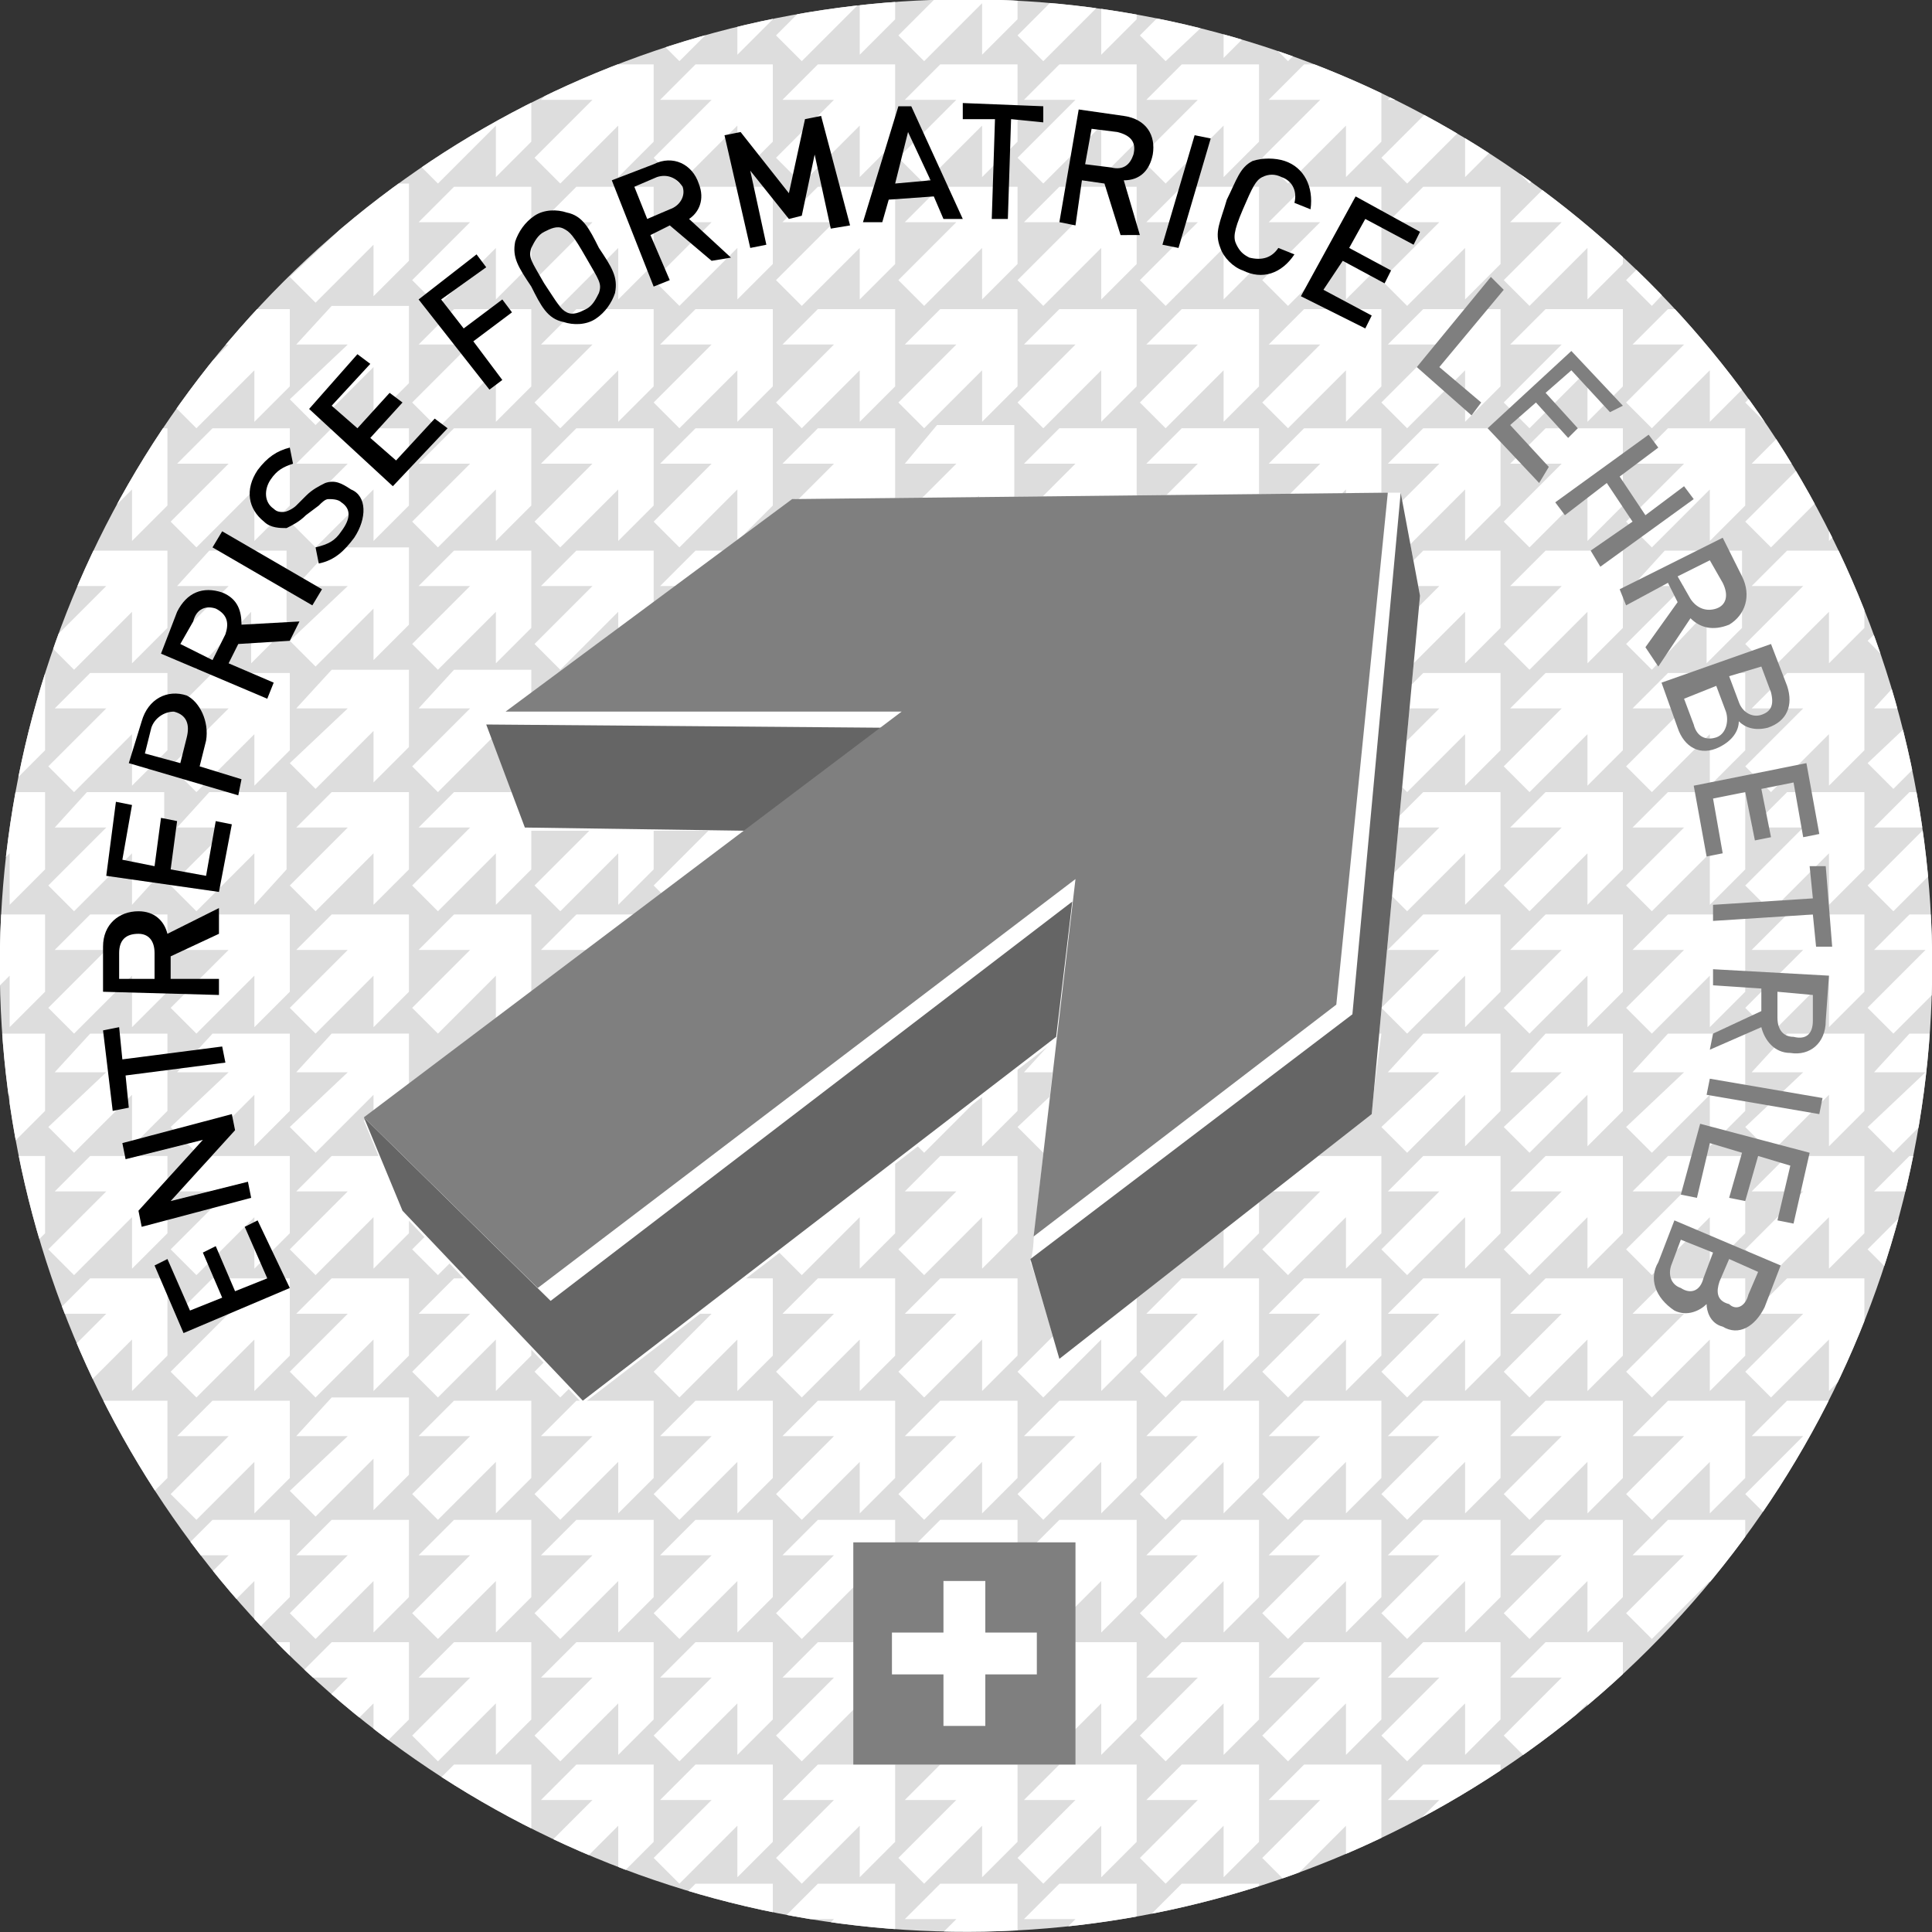 <?xml version="1.0" encoding="utf-8"?>
<!-- Generator: Adobe Illustrator 28.0.0, SVG Export Plug-In . SVG Version: 6.00 Build 0)  -->
<svg version="1.1" id="Layer_1" xmlns="http://www.w3.org/2000/svg" xmlns:xlink="http://www.w3.org/1999/xlink" x="0px" y="0px"
	 width="60px" height="60px" viewBox="0 0 60 60" style="enable-background:new 0 0 60 60;" xml:space="preserve">
<rect x="0" y="0" width="60" height="60" fill="#333333" stroke="none"/>
<style type="text/css">
	.st0{clip-path:url(#SVGID_00000011007514007304370300000014283452703127179199_);}
	.st1{clip-path:url(#SVGID_00000072261519816906834820000007157487330467462822_);}
	.st2{fill:#FFFFFF;}
	.st3{fill:#7F7F7F;}
	.st4{clip-path:url(#SVGID_00000011007514007304370300000014283452703127179199_);fill:#656565;}
	.st5{clip-path:url(#SVGID_00000011007514007304370300000014283452703127179199_);fill:#7F7F7F;}
</style>
<g>
	<defs>
		<ellipse id="SVGID_1_" transform="matrix(0.195 -0.981 0.981 0.195 -5.28 53.566)" cx="30" cy="30" rx="30" ry="30"/>
	</defs>
	<clipPath id="SVGID_00000079481021780663732400000006111456475878892441_">
		<use xlink:href="#SVGID_1_"  style="overflow:visible;"/>
	</clipPath>
	<g style="clip-path:url(#SVGID_00000079481021780663732400000006111456475878892441_);">
		<defs>
			
				<ellipse id="SVGID_00000034087461517334214710000016037548621231333249_" transform="matrix(7.969830e-02 -0.997 0.997 7.969830e-02 -2.299 57.51)" cx="30" cy="30" rx="32.3" ry="32.3"/>
		</defs>
		<use xlink:href="#SVGID_00000034087461517334214710000016037548621231333249_"  style="overflow:visible;fill:#DDDDDD;"/>
		<clipPath id="SVGID_00000090278250756534250160000004733985081728157096_">
			<use xlink:href="#SVGID_00000034087461517334214710000016037548621231333249_"  style="overflow:visible;"/>
		</clipPath>
		<g style="clip-path:url(#SVGID_00000090278250756534250160000004733985081728157096_);">
			<path class="st2" d="M58.8,1.9l1.8-1.8c0,0.5,0,1.2,0,1.6l1.1-1.1l0-2.4l-2.4,0l-1.1,1.1c0.4,0,1,0,1.6,0L58,1.1L58.8,1.9z
				 M54.4-0.7c0.4,0,1,0,1.6,0l-1.8,1.8l0.8,0.8l1.8-1.8c0,0.5,0,1.2,0,1.6l1.1-1.1l0-2.4l-2.4,0L54.4-0.7z M50.7-0.7
				c0.4,0,1,0,1.6,0l-1.8,1.8l0.8,0.8L53,0.2c0,0.5,0,1.2,0,1.6l1.1-1.1l0-2.4l-2.4,0L50.7-0.7z M46.9-0.7c0.4,0,1,0,1.6,0l-1.8,1.8
				l0.8,0.8l1.8-1.8c0,0.5,0,1.2,0,1.6l1.1-1.1l0-2.4l-2.4,0L46.9-0.7z M43.1-0.7c0.4,0,1,0,1.6,0l-1.8,1.8l0.8,0.8l1.8-1.8
				c0,0.5,0,1.2,0,1.6l1.1-1.1l0-2.4l-2.4,0L43.1-0.7z M39.4-0.7c0.4,0,1,0,1.6,0l-1.8,1.8L40,1.9l1.8-1.8c0,0.5,0,1.2,0,1.6
				l1.1-1.1l0-2.4l-2.4,0L39.4-0.7z M35.6-0.7c0.4,0,1,0,1.6,0l-1.8,1.8l0.8,0.8L38,0.2c0,0.5,0,1.2,0,1.6l1.1-1.1l0-2.4l-2.4,0
				L35.6-0.7z M31.8-0.7c0.4,0,1,0,1.6,0l-1.8,1.8l0.8,0.8l1.8-1.8c0,0.5,0,1.2,0,1.6l1.1-1.1l0-2.4l-2.4,0L31.8-0.7z M28.1-0.7
				c0.4,0,1,0,1.6,0l-1.8,1.8l0.8,0.8l1.8-1.8c0,0.5,0,1.2,0,1.6l1.1-1.1l0-2.4l-2.4,0L28.1-0.7z M24.3-0.7c0.4,0,1,0,1.6,0
				l-1.8,1.8l0.8,0.8l1.8-1.8c0,0.5,0,1.2,0,1.6l1.1-1.1l0-2.4l-2.4,0L24.3-0.7z M20.5-0.7c0.4,0,1,0,1.6,0l-1.8,1.8l0.8,0.8
				l1.8-1.8c0,0.5,0,1.2,0,1.6L24,0.6l0-2.4l-2.4,0L20.5-0.7z M16.8-0.7c0.4,0,1,0,1.6,0l-1.8,1.8l0.8,0.8l1.8-1.8
				c0,0.5,0,1.2,0,1.6l1.1-1.1l0-2.4l-2.4,0L16.8-0.7z M13-0.7c0.4,0,1,0,1.6,0l-1.8,1.8l0.8,0.8l1.8-1.8c0,0.5,0,1.2,0,1.6l1.1-1.1
				l0-2.4l-2.4,0L13-0.7z M9.2-0.7c0.4,0,1,0,1.6,0L9,1.1l0.8,0.8l1.8-1.8c0,0.5,0,1.2,0,1.6l1.1-1.1l0-2.4l-2.4,0L9.2-0.7z
				 M5.5-0.7c0.4,0,1,0,1.6,0L5.3,1.1l0.8,0.8l1.8-1.8c0,0.5,0,1.2,0,1.6l1.1-1.1l0-2.4l-2.4,0L5.5-0.7z M1.7-0.7c0.4,0,1,0,1.6,0
				L1.5,1.1l0.8,0.8l1.8-1.8c0,0.5,0,1.2,0,1.6l1.1-1.1l0-2.4l-2.4,0L1.7-0.7z M-2.1-0.7c0.4,0,1,0,1.6,0l-1.8,1.8l0.8,0.8l1.8-1.8
				c0,0.5,0,1.2,0,1.6l1.1-1.1l0-2.4l-2.4,0L-2.1-0.7z M58.2,3.1c0.4,0,1,0,1.6,0L58,4.9l0.8,0.8l1.8-1.8c0,0.5,0,1.2,0,1.6l1.1-1.1
				l0-2.4l-2.4,0L58.2,3.1z M54.4,3.1c0.4,0,1,0,1.6,0l-1.8,1.8l0.8,0.8l1.8-1.8c0,0.5,0,1.2,0,1.6l1.1-1.1l0-2.4l-2.4,0L54.4,3.1z
				 M50.7,3.1c0.4,0,1,0,1.6,0l-1.8,1.8l0.8,0.8L53,3.9c0,0.5,0,1.2,0,1.6l1.1-1.1l0-2.4l-2.4,0L50.7,3.1z M46.9,3.1
				c0.4,0,1,0,1.6,0l-1.8,1.8l0.8,0.8l1.8-1.8c0,0.5,0,1.2,0,1.6l1.1-1.1l0-2.4L48,2L46.9,3.1z M43.1,3.1c0.4,0,1,0,1.6,0l-1.8,1.8
				l0.8,0.8l1.8-1.8c0,0.5,0,1.2,0,1.6l1.1-1.1l0-2.4l-2.4,0L43.1,3.1z M39.4,3.1c0.4,0,1,0,1.6,0l-1.8,1.8L40,5.7l1.8-1.8
				c0,0.5,0,1.2,0,1.6l1.1-1.1l0-2.4l-2.4,0L39.4,3.1z M35.6,3.1c0.4,0,1,0,1.6,0l-1.8,1.8l0.8,0.8L38,3.9c0,0.5,0,1.2,0,1.6
				l1.1-1.1l0-2.4l-2.4,0L35.6,3.1z M31.8,3.1c0.4,0,1,0,1.6,0l-1.8,1.8l0.8,0.8l1.8-1.8c0,0.5,0,1.2,0,1.6l1.1-1.1l0-2.4l-2.4,0
				L31.8,3.1z M28.1,3.1c0.4,0,1,0,1.6,0l-1.8,1.8l0.8,0.8l1.8-1.8c0,0.5,0,1.2,0,1.6l1.1-1.1l0-2.4l-2.4,0L28.1,3.1z M24.3,3.1
				c0.4,0,1,0,1.6,0l-1.8,1.8l0.8,0.8l1.8-1.8c0,0.5,0,1.2,0,1.6l1.1-1.1l0-2.4l-2.4,0L24.3,3.1z M20.5,3.1c0.4,0,1,0,1.6,0
				l-1.8,1.8l0.8,0.8l1.8-1.8c0,0.5,0,1.2,0,1.6L24,4.4L24,2l-2.4,0L20.5,3.1z M16.8,3.1c0.4,0,1,0,1.6,0l-1.8,1.8l0.8,0.8l1.8-1.8
				c0,0.5,0,1.2,0,1.6l1.1-1.1l0-2.4l-2.4,0L16.8,3.1z M13,3.1c0.4,0,1,0,1.6,0l-1.8,1.8l0.8,0.8l1.8-1.8c0,0.5,0,1.2,0,1.6l1.1-1.1
				l0-2.4l-2.4,0L13,3.1z M9.2,3.1c0.4,0,1,0,1.6,0L9,4.9l0.8,0.8l1.8-1.8c0,0.5,0,1.2,0,1.6l1.1-1.1l0-2.4l-2.4,0L9.2,3.1z
				 M5.5,3.1c0.4,0,1,0,1.6,0L5.3,4.9l0.8,0.8l1.8-1.8c0,0.5,0,1.2,0,1.6l1.1-1.1l0-2.4L6.5,2L5.5,3.1z M1.7,3.1c0.4,0,1,0,1.6,0
				L1.5,4.9l0.8,0.8l1.8-1.8c0,0.5,0,1.2,0,1.6l1.1-1.1l0-2.4L2.8,2L1.7,3.1z M-2.1,3.1c0.4,0,1,0,1.6,0l-1.8,1.8l0.8,0.8l1.8-1.8
				c0,0.5,0,1.2,0,1.6l1.1-1.1l0-2.4L-1,2L-2.1,3.1z M58.2,6.9c0.4,0,1,0,1.6,0L58,8.6l0.8,0.8l1.8-1.8c0,0.5,0,1.2,0,1.6l1.1-1.1
				l0-2.4l-2.4,0L58.2,6.9z M54.4,6.9c0.4,0,1,0,1.6,0l-1.8,1.8l0.8,0.8l1.8-1.8c0,0.5,0,1.2,0,1.6l1.1-1.1l0-2.4l-2.4,0L54.4,6.9z
				 M50.7,6.9c0.4,0,1,0,1.6,0l-1.8,1.8l0.8,0.8L53,7.7c0,0.5,0,1.2,0,1.6l1.1-1.1l0-2.4l-2.4,0L50.7,6.9z M46.9,6.9
				c0.4,0,1,0,1.6,0l-1.8,1.8l0.8,0.8l1.8-1.8c0,0.5,0,1.2,0,1.6l1.1-1.1l0-2.4l-2.4,0L46.9,6.9z M43.1,6.9c0.4,0,1,0,1.6,0
				l-1.8,1.8l0.8,0.8l1.8-1.8c0,0.5,0,1.2,0,1.6l1.1-1.1l0-2.4l-2.4,0L43.1,6.9z M39.4,6.9c0.4,0,1,0,1.6,0l-1.8,1.8L40,9.5l1.8-1.8
				c0,0.5,0,1.2,0,1.6l1.1-1.1l0-2.4l-2.4,0L39.4,6.9z M35.6,6.9c0.4,0,1,0,1.6,0l-1.8,1.8l0.8,0.8L38,7.7c0,0.5,0,1.2,0,1.6
				l1.1-1.1l0-2.4l-2.4,0L35.6,6.9z M31.8,6.9c0.4,0,1,0,1.6,0l-1.8,1.8l0.8,0.8l1.8-1.8c0,0.5,0,1.2,0,1.6l1.1-1.1l0-2.4l-2.4,0
				L31.8,6.9z M28.1,6.9c0.4,0,1,0,1.6,0l-1.8,1.8l0.8,0.8l1.8-1.8c0,0.5,0,1.2,0,1.6l1.1-1.1l0-2.4l-2.4,0L28.1,6.9z M24.3,6.9
				c0.4,0,1,0,1.6,0l-1.8,1.8l0.8,0.8l1.8-1.8c0,0.5,0,1.2,0,1.6l1.1-1.1l0-2.4l-2.4,0L24.3,6.9z M20.5,6.9c0.4,0,1,0,1.6,0
				l-1.8,1.8l0.8,0.8l1.8-1.8c0,0.5,0,1.2,0,1.6L24,8.2l0-2.4l-2.4,0L20.5,6.9z M16.8,6.9c0.4,0,1,0,1.6,0l-1.8,1.8l0.8,0.8l1.8-1.8
				c0,0.5,0,1.2,0,1.6l1.1-1.1l0-2.4l-2.4,0L16.8,6.9z M13,6.9c0.4,0,1,0,1.6,0l-1.8,1.8l0.8,0.8l1.8-1.8c0,0.5,0,1.2,0,1.6l1.1-1.1
				l0-2.4l-2.4,0L13,6.9z M9.2,6.9c0.4,0,1,0,1.6,0L9,8.6l0.8,0.8l1.8-1.8c0,0.5,0,1.2,0,1.6l1.1-1.1l0-2.4l-2.4,0L9.2,6.9z
				 M5.5,6.9c0.4,0,1,0,1.6,0L5.3,8.6l0.8,0.8l1.8-1.8c0,0.5,0,1.2,0,1.6l1.1-1.1l0-2.4l-2.4,0L5.5,6.9z M1.7,6.9c0.4,0,1,0,1.6,0
				L1.5,8.6l0.8,0.8l1.8-1.8c0,0.5,0,1.2,0,1.6l1.1-1.1l0-2.4l-2.4,0L1.7,6.9z M-2.1,6.9c0.4,0,1,0,1.6,0l-1.8,1.8l0.8,0.8l1.8-1.8
				c0,0.5,0,1.2,0,1.6l1.1-1.1l0-2.4l-2.4,0L-2.1,6.9z M58.2,10.7c0.4,0,1,0,1.6,0L58,12.4l0.8,0.8l1.8-1.8c0,0.5,0,1.2,0,1.6
				l1.1-1.1l0-2.4l-2.4,0L58.2,10.7z M54.4,10.7c0.4,0,1,0,1.6,0l-1.8,1.8l0.8,0.8l1.8-1.8c0,0.5,0,1.2,0,1.6l1.1-1.1l0-2.4l-2.4,0
				L54.4,10.7z M50.7,10.7c0.4,0,1,0,1.6,0l-1.8,1.8l0.8,0.8l1.8-1.8c0,0.5,0,1.2,0,1.6l1.1-1.1l0-2.4l-2.4,0L50.7,10.7z M46.9,10.7
				c0.4,0,1,0,1.6,0l-1.8,1.8l0.8,0.8l1.8-1.8c0,0.5,0,1.2,0,1.6l1.1-1.1l0-2.4l-2.4,0L46.9,10.7z M43.1,10.7c0.4,0,1,0,1.6,0
				l-1.8,1.8l0.8,0.8l1.8-1.8c0,0.5,0,1.2,0,1.6l1.1-1.1l0-2.4l-2.4,0L43.1,10.7z M39.4,10.7c0.4,0,1,0,1.6,0l-1.8,1.8l0.8,0.8
				l1.8-1.8c0,0.5,0,1.2,0,1.6l1.1-1.1l0-2.4l-2.4,0L39.4,10.7z M35.6,10.7c0.4,0,1,0,1.6,0l-1.8,1.8l0.8,0.8l1.8-1.8
				c0,0.5,0,1.2,0,1.6l1.1-1.1l0-2.4l-2.4,0L35.6,10.7z M31.8,10.7c0.4,0,1,0,1.6,0l-1.8,1.8l0.8,0.8l1.8-1.8c0,0.5,0,1.2,0,1.6
				l1.1-1.1l0-2.4l-2.4,0L31.8,10.7z M28.1,10.7c0.4,0,1,0,1.6,0l-1.8,1.8l0.8,0.8l1.8-1.8c0,0.5,0,1.2,0,1.6l1.1-1.1l0-2.4l-2.4,0
				L28.1,10.7z M24.3,10.7c0.4,0,1,0,1.6,0l-1.8,1.8l0.8,0.8l1.8-1.8c0,0.5,0,1.2,0,1.6l1.1-1.1l0-2.4l-2.4,0L24.3,10.7z M20.5,10.7
				c0.4,0,1,0,1.6,0l-1.8,1.8l0.8,0.8l1.8-1.8c0,0.5,0,1.2,0,1.6l1.1-1.1l0-2.4l-2.4,0L20.5,10.7z M16.8,10.7c0.4,0,1,0,1.6,0
				l-1.8,1.8l0.8,0.8l1.8-1.8c0,0.5,0,1.2,0,1.6l1.1-1.1l0-2.4l-2.4,0L16.8,10.7z M13,10.7c0.4,0,1,0,1.6,0l-1.8,1.8l0.8,0.8
				l1.8-1.8c0,0.5,0,1.2,0,1.6l1.1-1.1l0-2.4l-2.4,0L13,10.7z M9.2,10.7c0.4,0,1,0,1.6,0L9,12.4l0.8,0.8l1.8-1.8c0,0.5,0,1.2,0,1.6
				l1.1-1.1l0-2.4l-2.4,0L9.2,10.7z M5.5,10.7c0.4,0,1,0,1.6,0l-1.8,1.8l0.8,0.8l1.8-1.8c0,0.5,0,1.2,0,1.6l1.1-1.1l0-2.4l-2.4,0
				L5.5,10.7z M1.7,10.7c0.4,0,1,0,1.6,0l-1.8,1.8l0.8,0.8l1.8-1.8c0,0.5,0,1.2,0,1.6l1.1-1.1l0-2.4l-2.4,0L1.7,10.7z M-2.1,10.7
				c0.4,0,1,0,1.6,0l-1.8,1.8l0.8,0.8l1.8-1.8c0,0.5,0,1.2,0,1.6l1.1-1.1l0-2.4l-2.4,0L-2.1,10.7z M58.2,14.4c0.4,0,1,0,1.6,0
				L58,16.2l0.8,0.8l1.8-1.8c0,0.5,0,1.2,0,1.6l1.1-1.1l0-2.4l-2.4,0L58.2,14.4z M54.4,14.4c0.4,0,1,0,1.6,0l-1.8,1.8l0.8,0.8
				l1.8-1.8c0,0.5,0,1.2,0,1.6l1.1-1.1l0-2.4l-2.4,0L54.4,14.4z M50.7,14.4c0.4,0,1,0,1.6,0l-1.8,1.8l0.8,0.8l1.8-1.8
				c0,0.5,0,1.2,0,1.6l1.1-1.1l0-2.4l-2.4,0L50.7,14.4z M46.9,14.4c0.4,0,1,0,1.6,0l-1.8,1.8l0.8,0.8l1.8-1.8c0,0.5,0,1.2,0,1.6
				l1.1-1.1l0-2.4l-2.4,0L46.9,14.4z M43.1,14.4c0.4,0,1,0,1.6,0l-1.8,1.8l0.8,0.8l1.8-1.8c0,0.5,0,1.2,0,1.6l1.1-1.1l0-2.4l-2.4,0
				L43.1,14.4z M39.4,14.4c0.4,0,1,0,1.6,0l-1.8,1.8L40,17l1.8-1.8c0,0.5,0,1.2,0,1.6l1.1-1.1l0-2.4l-2.4,0L39.4,14.4z M35.6,14.4
				c0.4,0,1,0,1.6,0l-1.8,1.8l0.8,0.8l1.8-1.6c0,0.5,0,1.1,0,1.4l1.1-1.1l0-2.4l-2.4,0L35.6,14.4z M31.8,14.4c0.4,0,1,0,1.6,0
				l-1.8,1.8l0.8,0.8l1.8-1.6c0,0.5,0,1,0,1.4l1.1-1.1l0-2.4l-2.4,0L31.8,14.4z M28.1,14.4c0.4,0,1,0,1.6,0l-1.8,1.8l0.8,0.8
				l1.7-1.6c0,0.5,0,1,0,1.3l1.1-1.1l0-2.4l-2.4,0L28.1,14.4z M24.3,14.4c0.4,0,1,0,1.6,0l-1.8,1.8l0.8,0.8l1.7-1.5
				c0,0.5,0.1,0.9,0.1,1.3l1.1-1.1l0-2.4l-2.4,0L24.3,14.4z M20.5,14.4c0.4,0,1,0,1.6,0l-1.8,1.8l0.8,0.8l1.8-1.8c0,0.5,0,1.2,0,1.6
				l1.1-1.1l0-2.4l-2.4,0L20.5,14.4z M16.8,14.4c0.4,0,1,0,1.6,0l-1.8,1.8l0.8,0.8l1.8-1.8c0,0.5,0,1.2,0,1.6l1.1-1.1l0-2.4l-2.4,0
				L16.8,14.4z M13,14.4c0.4,0,1,0,1.6,0l-1.8,1.8l0.8,0.8l1.8-1.8c0,0.5,0,1.2,0,1.6l1.1-1.1l0-2.4l-2.4,0L13,14.4z M9.2,14.4
				c0.4,0,1,0,1.6,0L9,16.2L9.8,17l1.8-1.8c0,0.5,0,1.2,0,1.6l1.1-1.1l0-2.4l-2.4,0L9.2,14.4z M5.5,14.4c0.4,0,1,0,1.6,0l-1.8,1.8
				L6.1,17l1.8-1.8c0,0.5,0,1.2,0,1.6l1.1-1.1l0-2.4l-2.4,0L5.5,14.4z M1.7,14.4c0.4,0,1,0,1.6,0l-1.8,1.8L2.3,17l1.8-1.8
				c0,0.5,0,1.2,0,1.6l1.1-1.1l0-2.4l-2.4,0L1.7,14.4z M-2.1,14.4c0.4,0,1,0,1.6,0l-1.8,1.8l0.8,0.8l1.8-1.8c0,0.5,0,1.2,0,1.6
				l1.1-1.1l0-2.4l-2.4,0L-2.1,14.4z M58.2,18.2c0.4,0,1,0,1.6,0L58,19.9l0.8,0.8l1.8-1.8c0,0.5,0,1.2,0,1.6l1.1-1.1l0-2.4l-2.4,0
				L58.2,18.2z M54.4,18.2c0.4,0,1,0,1.6,0l-1.8,1.8l0.8,0.8l1.8-1.8c0,0.5,0,1.2,0,1.6l1.1-1.1l0-2.4l-2.4,0L54.4,18.2z M50.7,18.2
				c0.4,0,1,0,1.6,0l-1.8,1.8l0.8,0.8L53,19c0,0.5,0,1.2,0,1.6l1.1-1.1l0-2.4l-2.4,0L50.7,18.2z M46.9,18.2c0.4,0,1,0,1.6,0
				l-1.8,1.8l0.8,0.8l1.8-1.8c0,0.5,0,1.2,0,1.6l1.1-1.1l0-2.4l-2.4,0L46.9,18.2z M43.1,18.2c0.4,0,1,0,1.6,0l-1.8,1.8l0.8,0.8
				l1.8-1.8c0,0.5,0,1.2,0,1.6l1.1-1.1l0-2.4l-2.4,0L43.1,18.2z M39.4,18.2c0.4,0,1,0,1.6,0l-1.8,1.8l0.8,0.8l1.8-1.8
				c0,0.5,0,1.2,0,1.6l1.1-1.1l0-2.4l-2.4,0L39.4,18.2z M35.6,18.2c0.4,0,1,0,1.6,0l-1.8,1.8l0.8,0.8L38,19c0,0.5,0,1.2,0,1.6
				l1.1-1.1l0-2.4l-2.4,0L35.6,18.2z M31.8,18.2c0.4,0,1,0,1.6,0l-1.8,1.8l0.8,0.8l1.8-1.8c0,0.5,0,1.2,0,1.6l1.1-1.1l0-2.4l-2.4,0
				L31.8,18.2z M28.1,18.2c0.4,0,1,0,1.6,0l-1.8,1.8l0.8,0.8l1.8-1.8c0,0.5,0,1.2,0,1.6l1.1-1.1l0-2.4l-2.4,0L28.1,18.2z M24.3,18.2
				c0.4,0,1,0,1.6,0l-1.8,1.8l0.8,0.8l1.8-1.8c0,0.5,0,1.2,0,1.6l1.1-1.1l0-2.4l-2.4,0L24.3,18.2z M20.5,18.2c0.4,0,1,0,1.6,0
				l-1.8,1.8l0.8,0.8l1.8-1.8c0,0.5,0,1.2,0,1.6l1.1-1.1l0-2.4l-2.4,0L20.5,18.2z M16.8,18.2c0.4,0,1,0,1.6,0l-1.8,1.8l0.8,0.8
				l1.8-1.8c0,0.5,0,1.2,0,1.6l1.1-1.1l0-2.4l-2.4,0L16.8,18.2z M13,18.2c0.4,0,1,0,1.6,0l-1.8,1.8l0.8,0.8l1.8-1.8
				c0,0.5,0,1.2,0,1.6l1.1-1.1l0-2.4l-2.4,0L13,18.2z M9.2,18.2c0.4,0,1,0,1.6,0L9,19.9l0.8,0.8l1.8-1.8c0,0.5,0,1.2,0,1.6l1.1-1.1
				l0-2.4l-2.4,0L9.2,18.2z M5.5,18.2c0.4,0,1,0,1.6,0l-1.8,1.8l0.8,0.8L7.8,19c0,0.5,0,1.2,0,1.6l1.1-1.1l0-2.4l-2.4,0L5.5,18.2z
				 M1.7,18.2c0.4,0,1,0,1.6,0l-1.8,1.8l0.8,0.8L4.1,19c0,0.5,0,1.2,0,1.6l1.1-1.1l0-2.4l-2.4,0L1.7,18.2z M-2.1,18.2
				c0.4,0,1,0,1.6,0l-1.8,1.8l0.8,0.8L0.3,19c0,0.5,0,1.2,0,1.6l1.1-1.1l0-2.4l-2.4,0L-2.1,18.2z M58.2,22c0.4,0,1,0,1.6,0L58,23.7
				l0.8,0.8l1.8-1.8c0,0.5,0,1.2,0,1.6l1.1-1.1l0-2.4l-2.4,0L58.2,22z M54.4,22c0.4,0,1,0,1.6,0l-1.8,1.8l0.8,0.8l1.8-1.8
				c0,0.5,0,1.2,0,1.6l1.1-1.1l0-2.4l-2.4,0L54.4,22z M50.7,22c0.4,0,1,0,1.6,0l-1.8,1.8l0.8,0.8l1.8-1.8c0,0.5,0,1.2,0,1.6l1.1-1.1
				l0-2.4l-2.4,0L50.7,22z M46.9,22c0.4,0,1,0,1.6,0l-1.8,1.8l0.8,0.8l1.8-1.8c0,0.5,0,1.2,0,1.6l1.1-1.1l0-2.4l-2.4,0L46.9,22z
				 M43.1,22c0.4,0,1,0,1.6,0l-1.8,1.8l0.8,0.8l1.8-1.8c0,0.5,0,1.2,0,1.6l1.1-1.1l0-2.4l-2.4,0L43.1,22z M39.4,22c0.4,0,1,0,1.6,0
				l-1.8,1.8l0.8,0.8l1.8-1.8c0,0.5,0,1.2,0,1.6l1.1-1.1l0-2.4l-2.4,0L39.4,22z M35.6,22c0.4,0,1,0,1.6,0l-1.8,1.8l0.8,0.8l1.8-1.8
				c0,0.5,0,1.2,0,1.6l1.1-1.1l0-2.4l-2.4,0L35.6,22z M31.8,22c0.4,0,1,0,1.6,0l-1.8,1.8l0.8,0.8l1.8-1.8c0,0.5,0,1.2,0,1.6l1.1-1.1
				l0-2.4l-2.4,0L31.8,22z M28.1,22c0.4,0,1,0,1.6,0l-1.8,1.8l0.8,0.8l1.8-1.8c0,0.5,0,1.2,0,1.6l1.1-1.1l0-2.4l-2.4,0L28.1,22z
				 M24.3,22c0.4,0,1,0,1.6,0l-1.8,1.8l0.8,0.8l1.8-1.8c0,0.5,0,1.2,0,1.6l1.1-1.1l0-2.4l-2.4,0L24.3,22z M20.5,22c0.4,0,1,0,1.6,0
				l-1.8,1.8l0.8,0.8l1.8-1.8c0,0.5,0,1.2,0,1.6l1.1-1.1l0-2.4l-2.4,0L20.5,22z M16.8,22c0.4,0,1,0,1.6,0l-1.8,1.8l0.8,0.8l1.8-1.8
				c0,0.5,0,1.2,0,1.6l1.1-1.1l0-2.4l-2.4,0L16.8,22z M13,22c0.4,0,1,0,1.6,0l-1.8,1.8l0.8,0.8l1.8-1.8c0,0.5,0.3,0.8,0.3,1.1
				l0.8-0.7l0-2.4l-2.4,0L13,22z M9.2,22c0.4,0,1,0,1.6,0L9,23.7l0.8,0.8l1.8-1.8c0,0.5,0,1.2,0,1.6l1.1-1.1l0-2.4l-2.4,0L9.2,22z
				 M5.5,22c0.4,0,1,0,1.6,0l-1.8,1.8l0.8,0.8l1.8-1.8c0,0.5,0,1.2,0,1.6l1.1-1.1l0-2.4l-2.4,0L5.5,22z M1.7,22c0.4,0,1,0,1.6,0
				l-1.8,1.8l0.8,0.8l1.8-1.8c0,0.5,0,1.2,0,1.6l1.1-1.1l0-2.4l-2.4,0L1.7,22z M-2.1,22c0.4,0,1,0,1.6,0l-1.8,1.8l0.8,0.8l1.8-1.8
				c0,0.5,0,1.2,0,1.6l1.1-1.1l0-2.4l-2.4,0L-2.1,22z M58.2,25.7c0.4,0,1,0,1.6,0L58,27.5l0.8,0.8l1.8-1.8c0,0.5,0,1.2,0,1.6
				l1.1-1.1l0-2.4l-2.4,0L58.2,25.7z M54.4,25.7c0.4,0,1,0,1.6,0l-1.8,1.8l0.8,0.8l1.8-1.8c0,0.5,0,1.2,0,1.6l1.1-1.1l0-2.4l-2.4,0
				L54.4,25.7z M50.7,25.7c0.4,0,1,0,1.6,0l-1.8,1.8l0.8,0.8l1.8-1.8c0,0.5,0,1.2,0,1.6l1.1-1.1l0-2.4l-2.4,0L50.7,25.7z M46.9,25.7
				c0.4,0,1,0,1.6,0l-1.8,1.8l0.8,0.8l1.8-1.8c0,0.5,0,1.2,0,1.6l1.1-1.1l0-2.4l-2.4,0L46.9,25.7z M43.1,25.7c0.4,0,1,0,1.6,0
				l-1.8,1.8l0.8,0.8l1.8-1.8c0,0.5,0,1.2,0,1.6l1.1-1.1l0-2.4l-2.4,0L43.1,25.7z M39.4,25.7c0.4,0,1,0,1.6,0l-1.8,1.8l0.8,0.8
				l1.8-1.8c0,0.5,0,1.2,0,1.6l1.1-1.1l0-2.4l-2.4,0L39.4,25.7z M35.6,25.7c0.4,0,1,0,1.6,0l-1.8,1.8l0.8,0.8l1.8-1.8
				c0,0.5,0,1.2,0,1.6l1.1-1.1l0-2.4l-2.4,0L35.6,25.7z M31.8,25.7c0.4,0,1,0,1.6,0l-1.8,1.8l0.8,0.8l1.8-1.8c0,0.5,0,1.2,0,1.6
				l1.1-1.1l0-2.4l-2.4,0L31.8,25.7z M28.1,25.7c0.4,0,1,0,1.6,0l-1.8,1.8l0.8,0.8l1.8-1.8c0,0.5,0,1.2,0,1.6l1.1-1.1l0-2.4l-2.4,0
				L28.1,25.7z M24.3,25.7c0.4,0,1,0,1.6,0l-1.8,1.8l0.8,0.8l1.8-1.8c0,0.5,0,1.2,0,1.6l1.1-1.1l0-2.4l-2.4,0L24.3,25.7z M20.5,25.7
				c0.4,0,1,0,1.6,0l-1.8,1.8l0.8,0.8l1.8-1.8c0,0.5,0,1.2,0,1.6L24,27l0-2.4l-2.4,0L20.5,25.7z M16.8,25.7c0.4,0,1,0,1.6,0
				l-1.8,1.8l0.8,0.8l1.8-1.8c0,0.5,0,1.2,0,1.6l1.1-1.1l0-2.4l-2.4,0L16.8,25.7z M13,25.7c0.4,0,1,0,1.6,0l-1.8,1.8l0.8,0.8
				l1.8-1.8c0,0.5,0,1.2,0,1.6l1.1-1.1l0-2.4l-2.4,0L13,25.7z M9.2,25.7c0.4,0,1,0,1.6,0L9,27.5l0.8,0.8l1.8-1.8c0,0.5,0,1.2,0,1.6
				l1.1-1.1l0-2.4l-2.4,0L9.2,25.7z M5.5,25.7c0.4,0,1,0,1.6,0l-1.8,1.8l0.8,0.8l1.8-1.8c0,0.5,0,1.2,0,1.6L8.9,27l0-2.4l-2.4,0
				L5.5,25.7z M1.7,25.7c0.4,0,1,0,1.6,0l-1.8,1.8l0.8,0.8l1.8-1.8c0,0.5,0,1.2,0,1.6L5.1,27l0-2.4l-2.4,0L1.7,25.7z M-2.1,25.7
				c0.4,0,1,0,1.6,0l-1.8,1.8l0.8,0.8l1.8-1.8c0,0.5,0,1.2,0,1.6L1.4,27l0-2.4l-2.4,0L-2.1,25.7z M58.2,29.5c0.4,0,1,0,1.6,0
				L58,31.3l0.8,0.8l1.8-1.8c0,0.5,0,1.2,0,1.6l1.1-1.1l0-2.4l-2.4,0L58.2,29.5z M54.4,29.5c0.4,0,1,0,1.6,0l-1.8,1.8l0.8,0.8
				l1.8-1.8c0,0.5,0,1.2,0,1.6l1.1-1.1l0-2.4l-2.4,0L54.4,29.5z M50.7,29.5c0.4,0,1,0,1.6,0l-1.8,1.8l0.8,0.8l1.8-1.8
				c0,0.5,0,1.2,0,1.6l1.1-1.1l0-2.4l-2.4,0L50.7,29.5z M46.9,29.5c0.4,0,1,0,1.6,0l-1.8,1.8l0.8,0.8l1.8-1.8c0,0.5,0,1.2,0,1.6
				l1.1-1.1l0-2.4l-2.4,0L46.9,29.5z M43.1,29.5c0.4,0,1,0,1.6,0l-1.8,1.8l0.8,0.8l1.8-1.8c0,0.5,0,1.2,0,1.6l1.1-1.1l0-2.4l-2.4,0
				L43.1,29.5z M39.4,29.5c0.4,0,1,0,1.6,0l-1.8,1.8l0.8,0.8l1.8-1.8c0,0.5,0,1.2,0,1.6l1.1-1.1l0-2.4l-2.4,0L39.4,29.5z M35.6,29.5
				c0.4,0,1,0,1.6,0l-1.8,1.8l0.8,0.8l1.8-1.8c0,0.5,0,1.2,0,1.6l1.1-1.1l0-2.4l-2.4,0L35.6,29.5z M31.8,29.5c0.4,0,1,0,1.6,0
				l-1.8,1.8l0.8,0.8l1.8-1.8c0,0.5,0,1.2,0,1.6l1.1-1.1l0-2.4l-2.4,0L31.8,29.5z M28.1,29.5c0.4,0,1,0,1.6,0l-1.8,1.8l0.8,0.8
				l1.8-1.8c0,0.5,0,1.2,0,1.6l1.1-1.1l0-2.4l-2.4,0L28.1,29.5z M24.3,29.5c0.4,0,1,0,1.6,0l-1.8,1.8l0.8,0.8l1.8-1.8
				c0,0.5,0,1.2,0,1.6l1.1-1.1l0-2.4l-2.4,0L24.3,29.5z M20.5,29.5c0.4,0,1,0,1.6,0l-1.8,1.8l0.8,0.8l1.8-1.8c0,0.5,0,1.2,0,1.6
				l1.1-1.1l0-2.4l-2.4,0L20.5,29.5z M16.8,29.5c0.4,0,1,0,1.6,0l-1.8,1.8l0.8,0.8l1.8-1.8c0,0.5,0,1.2,0,1.6l1.1-1.1l0-2.4l-2.4,0
				L16.8,29.5z M13,29.5c0.4,0,1,0,1.6,0l-1.8,1.8l0.8,0.8l1.8-1.8c0,0.5,0,1.2,0,1.6l1.1-1.1l0-2.4l-2.4,0L13,29.5z M9.2,29.5
				c0.4,0,1,0,1.6,0L9,31.3l0.8,0.8l1.8-1.8c0,0.5,0,1.2,0,1.6l1.1-1.1l0-2.4l-2.4,0L9.2,29.5z M5.5,29.5c0.4,0,1,0,1.6,0l-1.8,1.8
				l0.8,0.8l1.8-1.8c0,0.5,0,1.2,0,1.6l1.1-1.1l0-2.4l-2.4,0L5.5,29.5z M1.7,29.5c0.4,0,1,0,1.6,0l-1.8,1.8l0.8,0.8l1.8-1.8
				c0,0.5,0,1.2,0,1.6l1.1-1.1l0-2.4l-2.4,0L1.7,29.5z M-2.1,29.5c0.4,0,1,0,1.6,0l-1.8,1.8l0.8,0.8l1.8-1.8c0,0.5,0,1.2,0,1.6
				l1.1-1.1l0-2.4l-2.4,0L-2.1,29.5z M58.2,33.3c0.4,0,1,0,1.6,0L58,35l0.8,0.8l1.8-1.8c0,0.5,0,1.2,0,1.6l1.1-1.1l0-2.4l-2.4,0
				L58.2,33.3z M54.4,33.3c0.4,0,1,0,1.6,0L54.2,35l0.8,0.8l1.8-1.8c0,0.5,0,1.2,0,1.6l1.1-1.1l0-2.4l-2.4,0L54.4,33.3z M50.7,33.3
				c0.4,0,1,0,1.6,0L50.5,35l0.8,0.8l1.8-1.8c0,0.5,0,1.2,0,1.6l1.1-1.1l0-2.4l-2.4,0L50.7,33.3z M46.9,33.3c0.4,0,1,0,1.6,0
				L46.7,35l0.8,0.8l1.8-1.8c0,0.5,0,1.2,0,1.6l1.1-1.1l0-2.4l-2.4,0L46.9,33.3z M43.1,33.3c0.4,0,1,0,1.6,0L42.9,35l0.8,0.8
				l1.8-1.8c0,0.5,0,1.2,0,1.6l1.1-1.1l0-2.4l-2.4,0L43.1,33.3z M39.4,33.3c0.4,0,1,0,1.6,0L39.2,35l0.8,0.8l1.8-1.8
				c0,0.5-0.2,0.8-0.2,1.2l1-0.8l0.3-2.3l-2.4,0L39.4,33.3z M35.6,33.3c0.4,0,1,0,1.6,0L35.4,35l0.8,0.8l1.8-1.8c0,0.5,0,1.2,0,1.6
				l1.1-1.1l0-2.4l-2.4,0L35.6,33.3z M31.8,33.3c0.4,0,1,0,1.6,0L31.6,35l0.8,0.8l1.8-1.8c0,0.5,0,1.2,0,1.6l1.1-1.1l0-2.4l-2.4,0
				L31.8,33.3z M28.1,33.3c0.4,0,1,0,1.6,0L27.9,35l0.8,0.8l1.8-1.8c0,0.5,0,1.2,0,1.6l1.1-1.1l0-2.4l-2.4,0L28.1,33.3z M24.3,33.3
				c0.4,0,1,0,1.6,0L24.1,35l0.8,0.8l1.8-1.8c0,0.5,0,1.2,0,1.6l1.1-1.1l0-2.4l-2.4,0L24.3,33.3z M20.5,33.3c0.4,0,1,0,1.6,0
				L20.3,35l0.8,0.8l1.8-1.8c0,0.5,0,1.2,0,1.6l1.1-1.1l0-2.4l-2.4,0L20.5,33.3z M16.8,33.3c0.4,0,1,0,1.6,0L16.6,35l0.8,0.8
				l1.8-1.8c0,0.5,0,1.2,0,1.6l1.1-1.1l0-2.4l-2.4,0L16.8,33.3z M13.5,33.4c0.4,0,0.5-0.2,1-0.2L12.8,35l0.8,0.8l1.8-1.8
				c0,0.5,0,1.2,0,1.6l1.1-1.1l0-2.4l-1.8,0.2L13.5,33.4z M9.2,33.3c0.4,0,1,0,1.6,0L9,35l0.8,0.8l1.8-1.8c0,0.5,0,0.8,0,1.2
				l1.1-0.7l0-2.4l-2.4,0L9.2,33.3z M5.5,33.3c0.4,0,1,0,1.6,0L5.3,35l0.8,0.8l1.8-1.8c0,0.5,0,1.2,0,1.6l1.1-1.1l0-2.4l-2.4,0
				L5.5,33.3z M1.7,33.3c0.4,0,1,0,1.6,0L1.5,35l0.8,0.8l1.8-1.8c0,0.5,0,1.2,0,1.6l1.1-1.1l0-2.4l-2.4,0L1.7,33.3z M-2.1,33.3
				c0.4,0,1,0,1.6,0L-2.3,35l0.8,0.8l1.8-1.8c0,0.5,0,1.2,0,1.6l1.1-1.1l0-2.4l-2.4,0L-2.1,33.3z M58.2,37c0.4,0,1,0,1.6,0L58,38.8
				l0.8,0.8l1.8-1.8c0,0.5,0,1.2,0,1.6l1.1-1.1l0-2.4l-2.4,0L58.2,37z M54.4,37c0.4,0,1,0,1.6,0l-1.8,1.8l0.8,0.8l1.8-1.8
				c0,0.5,0,1.2,0,1.6l1.1-1.1l0-2.4l-2.4,0L54.4,37z M50.7,37c0.4,0,1,0,1.6,0l-1.8,1.8l0.8,0.8l1.8-1.8c0,0.5,0,1.2,0,1.6l1.1-1.1
				l0-2.4l-2.4,0L50.7,37z M46.9,37c0.4,0,1,0,1.6,0l-1.8,1.8l0.8,0.8l1.8-1.8c0,0.5,0,1.2,0,1.6l1.1-1.1l0-2.4l-2.4,0L46.9,37z
				 M43.1,37c0.4,0,1,0,1.6,0l-1.8,1.8l0.8,0.8l1.8-1.8c0,0.5,0,1.2,0,1.6l1.1-1.1l0-2.4l-2.4,0L43.1,37z M39.4,37c0.4,0,1,0,1.6,0
				l-1.8,1.8l0.8,0.8l1.8-1.8c0,0.5,0,1.2,0,1.6l1.1-1.1l0-2.4l-2.4,0L39.4,37z M35.6,37c0.4,0,1,0,1.6,0l-1.8,1.8l0.8,0.8l1.8-1.8
				c0,0.5,0,1.2,0,1.6l1.1-1.1l0-2.4l-2.4,0L35.6,37z M32.3,37c0.4,0,0.5,0,1.1,0l-0.5,1.3l-0.5,1.3l1.8-1.8c0,0.5,0,1.2,0,1.6
				l1.1-1.1l0-2.4l-2.4,0L32.3,37z M28.1,37c0.4,0,1,0,1.6,0l-1.8,1.8l0.8,0.8l1.8-1.8c0,0.5,0,1.2,0,1.6l1.1-1.1l0-2.4l-2.4,0
				L28.1,37z M24.3,37c0.4,0,1,0,1.6,0l-1.8,1.8l0.8,0.8l1.8-1.8c0,0.5,0,1.2,0,1.6l1.1-1.1l0-2.4l-2.4,0L24.3,37z M20.5,37
				c0.4,0,1,0,1.6,0l-1.8,1.8l0.8,0.8l1.8-1.8c0,0.5,0,1.2,0,1.6l1.1-1.1l0-2.4l-2.4,0L20.5,37z M16.8,37c0.4,0,1,0,1.6,0l-1.8,1.8
				l0.8,0.8l1.8-1.8c0,0.5,0,1.2,0,1.6l1.1-1.1l0-2.4l-2.4,0L16.8,37z M13,37c0.4,0,1,0,1.6,0l-1.8,1.8l0.8,0.8l1.8-1.8
				c0,0.5,0,1.2,0,1.6l1.1-1.1l0-2.4l-2.4,0L13,37z M9.2,37c0.4,0,1,0,1.6,0L9,38.8l0.8,0.8l1.8-1.8c0,0.5,0,1.2,0,1.6l1.1-1.1
				l0-2.4l-2.4,0L9.2,37z M5.5,37c0.4,0,1,0,1.6,0l-1.8,1.8l0.8,0.8l1.8-1.8c0,0.5,0,1.2,0,1.6l1.1-1.1l0-2.4l-2.4,0L5.5,37z
				 M1.7,37c0.4,0,1,0,1.6,0l-1.8,1.8l0.8,0.8l1.8-1.8c0,0.5,0,1.2,0,1.6l1.1-1.1l0-2.4l-2.4,0L1.7,37z M-2.1,37c0.4,0,1,0,1.6,0
				l-1.8,1.8l0.8,0.8l1.8-1.8c0,0.5,0,1.2,0,1.6l1.1-1.1l0-2.4l-2.4,0L-2.1,37z M58.2,40.8c0.4,0,1,0,1.6,0L58,42.6l0.8,0.8l1.8-1.8
				c0,0.5,0,1.2,0,1.6l1.1-1.1l0-2.4l-2.4,0L58.2,40.8z M54.4,40.8c0.4,0,1,0,1.6,0l-1.8,1.8l0.8,0.8l1.8-1.8c0,0.5,0,1.2,0,1.6
				l1.1-1.1l0-2.4l-2.4,0L54.4,40.8z M50.7,40.8c0.4,0,1,0,1.6,0l-1.8,1.8l0.8,0.8l1.8-1.8c0,0.5,0,1.2,0,1.6l1.1-1.1l0-2.4l-2.4,0
				L50.7,40.8z M46.9,40.8c0.4,0,1,0,1.6,0l-1.8,1.8l0.8,0.8l1.8-1.8c0,0.5,0,1.2,0,1.6l1.1-1.1l0-2.4l-2.4,0L46.9,40.8z M43.1,40.8
				c0.4,0,1,0,1.6,0l-1.8,1.8l0.8,0.8l1.8-1.8c0,0.5,0,1.2,0,1.6l1.1-1.1l0-2.4l-2.4,0L43.1,40.8z M39.4,40.8c0.4,0,1,0,1.6,0
				l-1.8,1.8l0.8,0.8l1.8-1.8c0,0.5,0,1.2,0,1.6l1.1-1.1l0-2.4l-2.4,0L39.4,40.8z M35.6,40.8c0.4,0,1,0,1.6,0l-1.8,1.8l0.8,0.8
				l1.8-1.8c0,0.5,0,1.2,0,1.6l1.1-1.1l0-2.4l-2.4,0L35.6,40.8z M32.6,40.4c0.4,0,0.3,0.4,0.8,0.4l-1.8,1.8l0.8,0.8l1.8-1.8
				c0,0.5,0,1.2,0,1.6l1.1-1.1l0-2.4l-2.4,0L32.6,40.4z M28.1,40.8c0.4,0,1,0,1.6,0l-1.8,1.8l0.8,0.8l1.8-1.8c0,0.5,0,1.2,0,1.6
				l1.1-1.1l0-2.4l-2.4,0L28.1,40.8z M24.3,40.8c0.4,0,1,0,1.6,0l-1.8,1.8l0.8,0.8l1.8-1.8c0,0.5,0,1.2,0,1.6l1.1-1.1l0-2.4l-2.4,0
				L24.3,40.8z M20.5,40.8c0.4,0,1,0,1.6,0l-1.8,1.8l0.8,0.8l1.8-1.8c0,0.5,0,1.2,0,1.6l1.1-1.1l0-2.4l-2.4,0L20.5,40.8z M17.4,43.4
				l1.8-1.8c0,0.5,0,0.7,0,1l1.1-0.9l0-2l-2.4,0l-1.1,1.1c0.4,0,1,0,1.6,0l-1.8,1.8 M13,40.8c0.4,0,1,0,1.6,0l-1.8,1.8l0.8,0.8
				l1.8-1.8c0,0.5,0,1.2,0,1.6l1.1-1.1l0-2.4l-2.4,0L13,40.8z M9.2,40.8c0.4,0,1,0,1.6,0L9,42.6l0.8,0.8l1.8-1.8c0,0.5,0,1.2,0,1.6
				l1.1-1.1l0-2.4l-2.4,0L9.2,40.8z M5.5,40.8c0.4,0,1,0,1.6,0l-1.8,1.8l0.8,0.8l1.8-1.8c0,0.5,0,1.2,0,1.6l1.1-1.1l0-2.4l-2.4,0
				L5.5,40.8z M1.7,40.8c0.4,0,1,0,1.6,0l-1.8,1.8l0.8,0.8l1.8-1.8c0,0.5,0,1.2,0,1.6l1.1-1.1l0-2.4l-2.4,0L1.7,40.8z M-2.1,40.8
				c0.4,0,1,0,1.6,0l-1.8,1.8l0.8,0.8l1.8-1.8c0,0.5,0,1.2,0,1.6l1.1-1.1l0-2.4l-2.4,0L-2.1,40.8z M58.2,44.6c0.4,0,1,0,1.6,0
				L58,46.3l0.8,0.8l1.8-1.8c0,0.5,0,1.2,0,1.6l1.1-1.1l0-2.4l-2.4,0L58.2,44.6z M54.4,44.6c0.4,0,1,0,1.6,0l-1.8,1.8l0.8,0.8
				l1.8-1.8c0,0.5,0,1.2,0,1.6l1.1-1.1l0-2.4l-2.4,0L54.4,44.6z M50.7,44.6c0.4,0,1,0,1.6,0l-1.8,1.8l0.8,0.8l1.8-1.8
				c0,0.5,0,1.2,0,1.6l1.1-1.1l0-2.4l-2.4,0L50.7,44.6z M46.9,44.6c0.4,0,1,0,1.6,0l-1.8,1.8l0.8,0.8l1.8-1.8c0,0.5,0,1.2,0,1.6
				l1.1-1.1l0-2.4l-2.4,0L46.9,44.6z M43.1,44.6c0.4,0,1,0,1.6,0l-1.8,1.8l0.8,0.8l1.8-1.8c0,0.5,0,1.2,0,1.6l1.1-1.1l0-2.4l-2.4,0
				L43.1,44.6z M39.4,44.6c0.4,0,1,0,1.6,0l-1.8,1.8l0.8,0.8l1.8-1.8c0,0.5,0,1.2,0,1.6l1.1-1.1l0-2.4l-2.4,0L39.4,44.6z M35.6,44.6
				c0.4,0,1,0,1.6,0l-1.8,1.8l0.8,0.8l1.8-1.8c0,0.5,0,1.2,0,1.6l1.1-1.1l0-2.4l-2.4,0L35.6,44.6z M31.8,44.6c0.4,0,1,0,1.6,0
				l-1.8,1.8l0.8,0.8l1.8-1.8c0,0.5,0,1.2,0,1.6l1.1-1.1l0-2.4l-2.4,0L31.8,44.6z M28.1,44.6c0.4,0,1,0,1.6,0l-1.8,1.8l0.8,0.8
				l1.8-1.8c0,0.5,0,1.2,0,1.6l1.1-1.1l0-2.4l-2.4,0L28.1,44.6z M24.3,44.6c0.4,0,1,0,1.6,0l-1.8,1.8l0.8,0.8l1.8-1.8
				c0,0.5,0,1.2,0,1.6l1.1-1.1l0-2.4l-2.4,0L24.3,44.6z M20.5,44.6c0.4,0,1,0,1.6,0l-1.8,1.8l0.8,0.8l1.8-1.8c0,0.5,0,1.2,0,1.6
				l1.1-1.1l0-2.4l-2.4,0L20.5,44.6z M16.8,44.6c0.4,0,1,0,1.6,0l-1.8,1.8l0.8,0.8l1.8-1.8c0,0.5,0,1.2,0,1.6l1.1-1.1l0-2.4l-2.4,0
				L16.8,44.6z M13,44.6c0.4,0,1,0,1.6,0l-1.8,1.8l0.8,0.8l1.8-1.8c0,0.5,0,1.2,0,1.6l1.1-1.1l0-2.4l-2.4,0L13,44.6z M9.2,44.6
				c0.4,0,1,0,1.6,0L9,46.3l0.8,0.8l1.8-1.8c0,0.5,0,1.2,0,1.6l1.1-1.1l0-2.4l-2.4,0L9.2,44.6z M5.5,44.6c0.4,0,1,0,1.6,0l-1.8,1.8
				l0.8,0.8l1.8-1.8c0,0.5,0,1.2,0,1.6l1.1-1.1l0-2.4l-2.4,0L5.5,44.6z M1.7,44.6c0.4,0,1,0,1.6,0l-1.8,1.8l0.8,0.8l1.8-1.8
				c0,0.5,0,1.2,0,1.6l1.1-1.1l0-2.4l-2.4,0L1.7,44.6z M-2.1,44.6c0.4,0,1,0,1.6,0l-1.8,1.8l0.8,0.8l1.8-1.8c0,0.5,0,1.2,0,1.6
				l1.1-1.1l0-2.4l-2.4,0L-2.1,44.6z M58.2,48.3c0.4,0,1,0,1.6,0L58,50.1l0.8,0.8l1.8-1.8c0,0.5,0,1.2,0,1.6l1.1-1.1l0-2.4l-2.4,0
				L58.2,48.3z M54.4,48.3c0.4,0,1,0,1.6,0l-1.8,1.8l0.8,0.8l1.8-1.8c0,0.5,0,1.2,0,1.6l1.1-1.1l0-2.4l-2.4,0L54.4,48.3z M50.7,48.3
				c0.4,0,1,0,1.6,0l-1.8,1.8l0.8,0.8l1.8-1.8c0,0.5,0,1.2,0,1.6l1.1-1.1l0-2.4l-2.4,0L50.7,48.3z M46.9,48.3c0.4,0,1,0,1.6,0
				l-1.8,1.8l0.8,0.8l1.8-1.8c0,0.5,0,1.2,0,1.6l1.1-1.1l0-2.4l-2.4,0L46.9,48.3z M43.1,48.3c0.4,0,1,0,1.6,0l-1.8,1.8l0.8,0.8
				l1.8-1.8c0,0.5,0,1.2,0,1.6l1.1-1.1l0-2.4l-2.4,0L43.1,48.3z M39.4,48.3c0.4,0,1,0,1.6,0l-1.8,1.8l0.8,0.8l1.8-1.8
				c0,0.5,0,1.2,0,1.6l1.1-1.1l0-2.4l-2.4,0L39.4,48.3z M35.6,48.3c0.4,0,1,0,1.6,0l-1.8,1.8l0.8,0.8l1.8-1.8c0,0.5,0,1.2,0,1.6
				l1.1-1.1l0-2.4l-2.4,0L35.6,48.3z M31.8,48.3c0.4,0,1,0,1.6,0l-1.8,1.8l0.8,0.8l1.8-1.8c0,0.5,0,1.2,0,1.6l1.1-1.1l0-2.4l-2.4,0
				L31.8,48.3z M28.1,48.3c0.4,0,1,0,1.6,0l-1.8,1.8l0.8,0.8l1.8-1.8c0,0.5,0,1.2,0,1.6l1.1-1.1l0-2.4l-2.4,0L28.1,48.3z M24.3,48.3
				c0.4,0,1,0,1.6,0l-1.8,1.8l0.8,0.8l1.8-1.8c0,0.5,0,1.2,0,1.6l1.1-1.1l0-2.4l-2.4,0L24.3,48.3z M20.5,48.3c0.4,0,1,0,1.6,0
				l-1.8,1.8l0.8,0.8l1.8-1.8c0,0.5,0,1.2,0,1.6l1.1-1.1l0-2.4l-2.4,0L20.5,48.3z M16.8,48.3c0.4,0,1,0,1.6,0l-1.8,1.8l0.8,0.8
				l1.8-1.8c0,0.5,0,1.2,0,1.6l1.1-1.1l0-2.4l-2.4,0L16.8,48.3z M13,48.3c0.4,0,1,0,1.6,0l-1.8,1.8l0.8,0.8l1.8-1.8
				c0,0.5,0,1.2,0,1.6l1.1-1.1l0-2.4l-2.4,0L13,48.3z M9.2,48.3c0.4,0,1,0,1.6,0L9,50.1l0.8,0.8l1.8-1.8c0,0.5,0,1.2,0,1.6l1.1-1.1
				l0-2.4l-2.4,0L9.2,48.3z M5.5,48.3c0.4,0,1,0,1.6,0l-1.8,1.8l0.8,0.8l1.8-1.8c0,0.5,0,1.2,0,1.6l1.1-1.1l0-2.4l-2.4,0L5.5,48.3z
				 M1.7,48.3c0.4,0,1,0,1.6,0l-1.8,1.8l0.8,0.8l1.8-1.8c0,0.5,0,1.2,0,1.6l1.1-1.1l0-2.4l-2.4,0L1.7,48.3z M-2.1,48.3
				c0.4,0,1,0,1.6,0l-1.8,1.8l0.8,0.8l1.8-1.8c0,0.5,0,1.2,0,1.6l1.1-1.1l0-2.4l-2.4,0L-2.1,48.3z M58.2,52.1c0.4,0,1,0,1.6,0
				L58,53.9l0.8,0.8l1.8-1.8c0,0.5,0,1.2,0,1.6l1.1-1.1l0-2.4l-2.4,0L58.2,52.1z M54.4,52.1c0.4,0,1,0,1.6,0l-1.8,1.8l0.8,0.8
				l1.8-1.8c0,0.5,0,1.2,0,1.6l1.1-1.1l0-2.4l-2.4,0L54.4,52.1z M50.7,52.1c0.4,0,1,0,1.6,0l-1.8,1.8l0.8,0.8l1.8-1.8
				c0,0.5,0,1.2,0,1.6l1.1-1.1l0-2.4l-2.4,0L50.7,52.1z M46.9,52.1c0.4,0,1,0,1.6,0l-1.8,1.8l0.8,0.8l1.8-1.8c0,0.5,0,1.2,0,1.6
				l1.1-1.1l0-2.4L48,51L46.9,52.1z M43.1,52.1c0.4,0,1,0,1.6,0l-1.8,1.8l0.8,0.8l1.8-1.8c0,0.5,0,1.2,0,1.6l1.1-1.1l0-2.4l-2.4,0
				L43.1,52.1z M39.4,52.1c0.4,0,1,0,1.6,0l-1.8,1.8l0.8,0.8l1.8-1.8c0,0.5,0,1.2,0,1.6l1.1-1.1l0-2.4l-2.4,0L39.4,52.1z M35.6,52.1
				c0.4,0,1,0,1.6,0l-1.8,1.8l0.8,0.8l1.8-1.8c0,0.5,0,1.2,0,1.6l1.1-1.1l0-2.4l-2.4,0L35.6,52.1z M31.8,52.1c0.4,0,1,0,1.6,0
				l-1.8,1.8l0.8,0.8l1.8-1.8c0,0.5,0,1.2,0,1.6l1.1-1.1l0-2.4l-2.4,0L31.8,52.1z M28.1,52.1c0.4,0,1,0,1.6,0l-1.8,1.8l0.8,0.8
				l1.8-1.8c0,0.5,0,1.2,0,1.6l1.1-1.1l0-2.4l-2.4,0L28.1,52.1z M24.3,52.1c0.4,0,1,0,1.6,0l-1.8,1.8l0.8,0.8l1.8-1.8
				c0,0.5,0,1.2,0,1.6l1.1-1.1l0-2.4l-2.4,0L24.3,52.1z M20.5,52.1c0.4,0,1,0,1.6,0l-1.8,1.8l0.8,0.8l1.8-1.8c0,0.5,0,1.2,0,1.6
				l1.1-1.1l0-2.4l-2.4,0L20.5,52.1z M16.8,52.1c0.4,0,1,0,1.6,0l-1.8,1.8l0.8,0.8l1.8-1.8c0,0.5,0,1.2,0,1.6l1.1-1.1l0-2.4l-2.4,0
				L16.8,52.1z M13,52.1c0.4,0,1,0,1.6,0l-1.8,1.8l0.8,0.8l1.8-1.8c0,0.5,0,1.2,0,1.6l1.1-1.1l0-2.4l-2.4,0L13,52.1z M9.2,52.1
				c0.4,0,1,0,1.6,0L9,53.9l0.8,0.8l1.8-1.8c0,0.5,0,1.2,0,1.6l1.1-1.1l0-2.4l-2.4,0L9.2,52.1z M5.5,52.1c0.4,0,1,0,1.6,0l-1.8,1.8
				l0.8,0.8l1.8-1.8c0,0.5,0,1.2,0,1.6l1.1-1.1l0-2.4l-2.4,0L5.5,52.1z M1.7,52.1c0.4,0,1,0,1.6,0l-1.8,1.8l0.8,0.8l1.8-1.8
				c0,0.5,0,1.2,0,1.6l1.1-1.1l0-2.4l-2.4,0L1.7,52.1z M-2.1,52.1c0.4,0,1,0,1.6,0l-1.8,1.8l0.8,0.8l1.8-1.8c0,0.5,0,1.2,0,1.6
				l1.1-1.1l0-2.4L-1,51L-2.1,52.1z M58.2,55.9c0.4,0,1,0,1.6,0L58,57.6l0.8,0.8l1.8-1.8c0,0.5,0,1.2,0,1.6l1.1-1.1l0-2.4l-2.4,0
				L58.2,55.9z M54.4,55.9c0.4,0,1,0,1.6,0l-1.8,1.8l0.8,0.8l1.8-1.8c0,0.5,0,1.2,0,1.6l1.1-1.1l0-2.4l-2.4,0L54.4,55.9z M50.7,55.9
				c0.4,0,1,0,1.6,0l-1.8,1.8l0.8,0.8l1.8-1.8c0,0.5,0,1.2,0,1.6l1.1-1.1l0-2.4l-2.4,0L50.7,55.9z M46.9,55.9c0.4,0,1,0,1.6,0
				l-1.8,1.8l0.8,0.8l1.8-1.8c0,0.5,0,1.2,0,1.6l1.1-1.1l0-2.4l-2.4,0L46.9,55.9z M43.1,55.9c0.4,0,1,0,1.6,0l-1.8,1.8l0.8,0.8
				l1.8-1.8c0,0.5,0,1.2,0,1.6l1.1-1.1l0-2.4l-2.4,0L43.1,55.9z M39.4,55.9c0.4,0,1,0,1.6,0l-1.8,1.8l0.8,0.8l1.8-1.8
				c0,0.5,0,1.2,0,1.6l1.1-1.1l0-2.4l-2.4,0L39.4,55.9z M35.6,55.9c0.4,0,1,0,1.6,0l-1.8,1.8l0.8,0.8l1.8-1.8c0,0.5,0,1.2,0,1.6
				l1.1-1.1l0-2.4l-2.4,0L35.6,55.9z M31.8,55.9c0.4,0,1,0,1.6,0l-1.8,1.8l0.8,0.8l1.8-1.8c0,0.5,0,1.2,0,1.6l1.1-1.1l0-2.4l-2.4,0
				L31.8,55.9z M28.1,55.9c0.4,0,1,0,1.6,0l-1.8,1.8l0.8,0.8l1.8-1.8c0,0.5,0,1.2,0,1.6l1.1-1.1l0-2.4l-2.4,0L28.1,55.9z M24.3,55.9
				c0.4,0,1,0,1.6,0l-1.8,1.8l0.8,0.8l1.8-1.8c0,0.5,0,1.2,0,1.6l1.1-1.1l0-2.4l-2.4,0L24.3,55.9z M20.5,55.9c0.4,0,1,0,1.6,0
				l-1.8,1.8l0.8,0.8l1.8-1.8c0,0.5,0,1.2,0,1.6l1.1-1.1l0-2.4l-2.4,0L20.5,55.9z M16.8,55.9c0.4,0,1,0,1.6,0l-1.8,1.8l0.8,0.8
				l1.8-1.8c0,0.5,0,1.2,0,1.6l1.1-1.1l0-2.4l-2.4,0L16.8,55.9z M13,55.9c0.4,0,1,0,1.6,0l-1.8,1.8l0.8,0.8l1.8-1.8
				c0,0.5,0,1.2,0,1.6l1.1-1.1l0-2.4l-2.4,0L13,55.9z M9.2,55.9c0.4,0,1,0,1.6,0L9,57.6l0.8,0.8l1.8-1.8c0,0.5,0,1.2,0,1.6l1.1-1.1
				l0-2.4l-2.4,0L9.2,55.9z M5.5,55.9c0.4,0,1,0,1.6,0l-1.8,1.8l0.8,0.8l1.8-1.8c0,0.5,0,1.2,0,1.6l1.1-1.1l0-2.4l-2.4,0L5.5,55.9z
				 M1.7,55.9c0.4,0,1,0,1.6,0l-1.8,1.8l0.8,0.8l1.8-1.8c0,0.5,0,1.2,0,1.6l1.1-1.1l0-2.4l-2.4,0L1.7,55.9z M-2.1,55.9
				c0.4,0,1,0,1.6,0l-1.8,1.8l0.8,0.8l1.8-1.8c0,0.5,0,1.2,0,1.6l1.1-1.1l0-2.4l-2.4,0L-2.1,55.9z M58.2,59.6c0.4,0,1,0,1.6,0
				L58,61.4l0.8,0.8l1.8-1.8c0,0.5,0,1.2,0,1.6l1.1-1.1l0-2.4l-2.4,0L58.2,59.6z M54.4,59.6c0.4,0,1,0,1.6,0l-1.8,1.8l0.8,0.8
				l1.8-1.8c0,0.5,0,1.2,0,1.6l1.1-1.1l0-2.4l-2.4,0L54.4,59.6z M50.7,59.6c0.4,0,1,0,1.6,0l-1.8,1.8l0.8,0.8l1.8-1.8
				c0,0.5,0,1.2,0,1.6l1.1-1.1l0-2.4l-2.4,0L50.7,59.6z M46.9,59.6c0.4,0,1,0,1.6,0l-1.8,1.8l0.8,0.8l1.8-1.8c0,0.5,0,1.2,0,1.6
				l1.1-1.1l0-2.4l-2.4,0L46.9,59.6z M43.1,59.6c0.4,0,1,0,1.6,0l-1.8,1.8l0.8,0.8l1.8-1.8c0,0.5,0,1.2,0,1.6l1.1-1.1l0-2.4l-2.4,0
				L43.1,59.6z M39.4,59.6c0.4,0,1,0,1.6,0l-1.8,1.8l0.8,0.8l1.8-1.8c0,0.5,0,1.2,0,1.6l1.1-1.1l0-2.4l-2.4,0L39.4,59.6z M35.6,59.6
				c0.4,0,1,0,1.6,0l-1.8,1.8l0.8,0.8l1.8-1.8c0,0.5,0,1.2,0,1.6l1.1-1.1l0-2.4l-2.4,0L35.6,59.6z M31.8,59.6c0.4,0,1,0,1.6,0
				l-1.8,1.8l0.8,0.8l1.8-1.8c0,0.5,0,1.2,0,1.6l1.1-1.1l0-2.4l-2.4,0L31.8,59.6z M28.1,59.6c0.4,0,1,0,1.6,0l-1.8,1.8l0.8,0.8
				l1.8-1.8c0,0.5,0,1.2,0,1.6l1.1-1.1l0-2.4l-2.4,0L28.1,59.6z M24.3,59.6c0.4,0,1,0,1.6,0l-1.8,1.8l0.8,0.8l1.8-1.8
				c0,0.5,0,1.2,0,1.6l1.1-1.1l0-2.4l-2.4,0L24.3,59.6z M20.5,59.6c0.4,0,1,0,1.6,0l-1.8,1.8l0.8,0.8l1.8-1.8c0,0.5,0,1.2,0,1.6
				l1.1-1.1l0-2.4l-2.4,0L20.5,59.6z M16.8,59.6c0.4,0,1,0,1.6,0l-1.8,1.8l0.8,0.8l1.8-1.8c0,0.5,0,1.2,0,1.6l1.1-1.1l0-2.4l-2.4,0
				L16.8,59.6z M13,59.6c0.4,0,1,0,1.6,0l-1.8,1.8l0.8,0.8l1.8-1.8c0,0.5,0,1.2,0,1.6l1.1-1.1l0-2.4l-2.4,0L13,59.6z M9.2,59.6
				c0.4,0,1,0,1.6,0L9,61.4l0.8,0.8l1.8-1.8c0,0.5,0,1.2,0,1.6l1.1-1.1l0-2.4l-2.4,0L9.2,59.6z M5.5,59.6c0.4,0,1,0,1.6,0l-1.8,1.8
				l0.8,0.8l1.8-1.8c0,0.5,0,1.2,0,1.6l1.1-1.1l0-2.4l-2.4,0L5.5,59.6z M1.7,59.6c0.4,0,1,0,1.6,0l-1.8,1.8l0.8,0.8l1.8-1.8
				c0,0.5,0,1.2,0,1.6l1.1-1.1l0-2.4l-2.4,0L1.7,59.6z M-2.1,59.6c0.4,0,1,0,1.6,0l-1.8,1.8l0.8,0.8l1.8-1.8c0,0.5,0,1.2,0,1.6
				l1.1-1.1l0-2.4l-2.4,0L-2.1,59.6z"/>
			<g>
				<path class="st2" d="M16.9,21.3c-0.7,0.5-1.2,0.9-1.2,0.9s-0.2,0.2-0.5,0.4c0.1,0.2,1.1,3.2,1.1,3.2l6.9,0l-11.9,9
					c0,0,1.2,2.9,1.2,2.9l5.6,5.9l14.7-11.3l-0.7,6.2c0,0,0,0.3-0.1,0.7c0.1,0.2,0.9,3,0.9,3l9.7-7.6l1.5-16.1l-0.6-3.2c0,0,0,0,0,0
					c-0.2,0-0.4,0-0.4,0l-18.4,0.2C24.6,15.5,19.3,19.4,16.9,21.3z"/>
			</g>
		</g>
	</g>
	<g style="clip-path:url(#SVGID_00000079481021780663732400000006111456475878892441_);">
		<g>
			<polygon class="st3" points="26.5,47.9 29.9,47.9 33.4,47.9 33.4,51.4 33.4,54.8 29.9,54.8 26.5,54.8 26.5,51.4 			"/>
			<polygon class="st2" points="32.2,50.7 30.6,50.7 30.6,49.1 29.3,49.1 29.3,50.7 27.7,50.7 27.7,52 29.3,52 29.3,53.6 30.6,53.6 
				30.6,52 32.2,52 			"/>
		</g>
	</g>
	<g style="clip-path:url(#SVGID_00000079481021780663732400000006111456475878892441_);">
		<path d="M9,40l-3.3,1.4l-0.9-2.1l0.4-0.2l0.7,1.6l1-0.4l-0.6-1.4l0.4-0.2l0.6,1.4l1-0.4l-0.7-1.6l0.4-0.2L9,40z"/>
		<path d="M7.3,35.1l-2,2.2l2.4-0.6l0.1,0.5l-3.4,0.9l-0.1-0.5l2-2.2l-2.4,0.6l-0.1-0.5l3.4-0.9L7.3,35.1z"/>
		<path d="M3.8,32.9l3.1-0.4l0.1,0.5l-3.1,0.4l0.1,1l-0.5,0.1L3.2,32l0.5-0.1L3.8,32.9z"/>
		<path d="M6.8,29l-1.5,0.7l0,0.7l1.5,0l0,0.5l-3.6-0.1l0-1.4c0-0.7,0.5-1.1,1.1-1.1c0.5,0,0.8,0.3,0.9,0.7l1.6-0.8L6.8,29z
			 M3.7,29.6l0,0.8l1.1,0l0-0.8c0-0.4-0.2-0.6-0.5-0.6C3.9,29,3.7,29.2,3.7,29.6z"/>
		<path d="M6.8,27.7l-3.5-0.5l0.3-2.3L4.1,25l-0.3,1.7l1,0.2l0.2-1.5l0.5,0.1l-0.2,1.5l1.1,0.2l0.3-1.7l0.5,0.1L6.8,27.7z"/>
		<path d="M6.4,23l-0.2,0.8l1.3,0.4l-0.1,0.5l-3.4-1l0.4-1.3c0.2-0.7,0.8-1,1.4-0.8C6.2,21.8,6.5,22.4,6.4,23z M4.7,22.6l-0.2,0.8
			l1.1,0.3l0.2-0.8c0.1-0.4,0-0.7-0.4-0.8C5.1,22.1,4.8,22.3,4.7,22.6z"/>
		<path d="M9,19.9L7.4,20l-0.3,0.6l1.4,0.6l-0.2,0.5L5,20.3L5.5,19c0.3-0.6,0.8-0.8,1.4-0.6c0.5,0.2,0.6,0.6,0.6,1l1.8-0.1L9,19.9z
			 M6,19.3L5.6,20l1,0.5L7,19.7c0.1-0.3,0.1-0.6-0.3-0.8C6.4,18.8,6.1,18.9,6,19.3z"/>
		<path d="M9.7,18.8L6.6,17l0.3-0.5l3.1,1.8L9.7,18.8z"/>
		<path d="M11,16.7c-0.3,0.4-0.6,0.7-1.1,0.8L9.8,17c0.4-0.1,0.6-0.2,0.8-0.5c0.3-0.4,0.3-0.7,0-0.9c-0.1-0.1-0.3-0.1-0.4-0.1
			c-0.1,0-0.2,0.1-0.3,0.2L9.5,16c-0.2,0.2-0.4,0.3-0.6,0.4c-0.2,0-0.5,0-0.7-0.2c-0.5-0.4-0.6-1-0.2-1.6c0.3-0.4,0.6-0.6,1-0.7
			l0.1,0.5c-0.3,0.1-0.5,0.2-0.7,0.5c-0.2,0.3-0.2,0.7,0.1,0.9c0.1,0.1,0.2,0.1,0.3,0.1c0.1,0,0.3-0.1,0.4-0.2l0.3-0.3
			c0.2-0.2,0.4-0.3,0.6-0.4c0.3-0.1,0.5,0,0.8,0.2C11.4,15.4,11.4,16.1,11,16.7z"/>
		<path d="M12.2,15.1l-2.6-2.4l1.5-1.7l0.4,0.3l-1.2,1.3l0.8,0.7l1-1.1l0.4,0.3l-1,1.1l0.8,0.7l1.2-1.3l0.4,0.3L12.2,15.1z"/>
		<path d="M13.7,9.3l0.7,0.9l1.2-0.9l0.3,0.4l-1.2,0.9l0.9,1.2l-0.4,0.3L13,9.3l1.8-1.4l0.3,0.4L13.7,9.3z"/>
		<path d="M19.1,9.1c-0.1,0.3-0.3,0.6-0.6,0.8c-0.3,0.2-0.7,0.2-1,0.1c-0.5-0.1-0.7-0.5-1-1.1C16.1,8.3,15.9,8,16,7.5
			c0.1-0.3,0.3-0.6,0.6-0.8c0.3-0.2,0.7-0.2,1-0.1c0.5,0.1,0.7,0.5,1,1.1C19,8.3,19.2,8.6,19.1,9.1z M17.5,7.1
			c-0.2-0.1-0.4,0-0.6,0.1c-0.2,0.1-0.3,0.3-0.4,0.5c-0.1,0.3,0,0.4,0.4,1.1c0.4,0.6,0.5,0.8,0.7,0.9c0.2,0.1,0.4,0,0.6-0.1
			s0.3-0.3,0.4-0.5c0.1-0.3,0-0.4-0.4-1.1C17.8,7.3,17.7,7.2,17.5,7.1z"/>
		<path d="M22.1,8.1L20.8,7l-0.6,0.3l0.6,1.4l-0.5,0.2l-1.3-3.3l1.3-0.5c0.6-0.3,1.2,0,1.4,0.6c0.2,0.5,0,0.9-0.3,1.1l1.3,1.2
			L22.1,8.1z M20.4,5.5l-0.7,0.3l0.4,1l0.7-0.3c0.3-0.1,0.5-0.4,0.4-0.7C21,5.5,20.7,5.4,20.4,5.5z"/>
		<path d="M25.8,7.1l-0.5-2.3l-0.4,1.9l-0.4,0.1l-1.2-1.5l0.5,2.3l-0.5,0.1l-0.8-3.5L23,4.1L24.5,6L25,3.7l0.5-0.1L26.4,7L25.8,7.1z
			"/>
		<path d="M29.3,6.8L29,6.1l-1.4,0.1l-0.2,0.7l-0.6,0l1.1-3.6l0.4,0l1.6,3.5L29.3,6.8z M28.2,4.1l-0.4,1.6l1.1-0.1L28.2,4.1z"/>
		<path d="M31.4,3.7l-0.1,3.1l-0.5,0l0.1-3.1l-1,0l0-0.5l2.5,0.1l0,0.5L31.4,3.7z"/>
		<path d="M34.8,7.3l-0.5-1.6l-0.7-0.1L33.4,7l-0.5-0.1l0.6-3.5l1.4,0.2c0.7,0.1,1,0.6,0.9,1.2c-0.1,0.5-0.4,0.8-0.9,0.8l0.5,1.7
			L34.8,7.3z M34.7,4.1L33.9,4l-0.2,1.1l0.8,0.1c0.4,0.1,0.6-0.1,0.7-0.4C35.3,4.4,35.1,4.2,34.7,4.1z"/>
		<path d="M36.1,7.6l1-3.4l0.5,0.1l-1,3.4L36.1,7.6z"/>
		<path d="M38.6,8.4c-0.3-0.1-0.6-0.4-0.7-0.7c-0.2-0.5,0-0.8,0.2-1.5c0.3-0.6,0.4-1,0.8-1.2c0.3-0.1,0.7-0.1,1,0
			c0.6,0.2,0.9,0.8,0.8,1.5l-0.5-0.2c0.1-0.4-0.1-0.7-0.4-0.8c-0.2-0.1-0.4-0.1-0.6,0c-0.2,0.1-0.3,0.3-0.6,1
			c-0.3,0.7-0.3,0.9-0.2,1.1c0.1,0.2,0.2,0.3,0.4,0.4c0.4,0.1,0.7,0,0.9-0.3l0.5,0.2C39.8,8.5,39.2,8.7,38.6,8.4z"/>
		<path d="M40.4,9.2l1.7-3.1l2,1.1l-0.2,0.4l-1.5-0.8l-0.5,0.9l1.3,0.7l-0.2,0.4l-1.3-0.7L41.1,9l1.5,0.8l-0.2,0.4L40.4,9.2z"/>
		<path class="st3" d="M44,11.4l2.3-2.8L46.7,9l-2,2.4l1.3,1.1l-0.3,0.4L44,11.4z"/>
		<path class="st3" d="M46.2,13.3l2.6-2.4l1.6,1.7L50,12.8l-1.2-1.3l-0.8,0.7l1,1.1l-0.3,0.3l-1-1.1l-0.8,0.7l1.2,1.3L47.8,15
			L46.2,13.3z"/>
		<path class="st3" d="M49.4,17.1l1.3-0.9l-0.8-1.2L48.6,16l-0.3-0.4l2.9-2.1l0.3,0.4l-1.2,0.9l0.8,1.2l1.2-0.9l0.3,0.4l-2.9,2.1
			L49.4,17.1z"/>
		<path class="st3" d="M51.1,20.1l1-1.4l-0.3-0.6l-1.3,0.7l-0.2-0.5l3.2-1.6l0.6,1.2c0.3,0.6,0.1,1.2-0.4,1.5
			c-0.5,0.2-0.9,0.1-1.2-0.2l-1,1.5L51.1,20.1z M53.5,18.1l-0.4-0.7l-1,0.5l0.4,0.7c0.2,0.3,0.5,0.4,0.8,0.3
			C53.6,18.8,53.7,18.5,53.5,18.1z"/>
		<path class="st3" d="M52.1,22.6l-0.5-1.4l3.4-1.2l0.5,1.3c0.2,0.6,0,1.1-0.6,1.3c-0.4,0.1-0.7,0-0.9-0.2c0,0.3-0.2,0.6-0.6,0.8
			C52.8,23.5,52.3,23.2,52.1,22.6z M53.6,22.1l-0.3-0.8l-1,0.4l0.3,0.8c0.1,0.4,0.4,0.5,0.7,0.4S53.7,22.4,53.6,22.1z M55,21.5
			l-0.3-0.8l-1,0.3l0.3,0.8c0.1,0.3,0.4,0.5,0.7,0.4C55,22.1,55.1,21.9,55,21.5z"/>
		<path class="st3" d="M52.6,24.4l3.5-0.7l0.4,2.2l-0.5,0.1l-0.3-1.7l-1,0.2L55,26l-0.5,0.1l-0.3-1.5l-1,0.2l0.3,1.7l-0.5,0.1
			L52.6,24.4z"/>
		<path class="st3" d="M56.3,28.4l-3.1,0.2l0-0.5l3.1-0.2l-0.1-1l0.5,0l0.2,2.5l-0.5,0L56.3,28.4z"/>
		<path class="st3" d="M53.2,32.1l1.5-0.7l0-0.7l-1.5-0.1l0-0.5l3.6,0.2l-0.1,1.4c0,0.7-0.5,1.1-1.1,1c-0.5,0-0.8-0.4-0.9-0.8
			l-1.6,0.7L53.2,32.1z M56.3,31.7l0-0.8l-1.1-0.1l0,0.8c0,0.4,0.2,0.6,0.5,0.6C56.1,32.3,56.3,32.1,56.3,31.7z"/>
		<path class="st3" d="M53.1,33.5l3.5,0.6l-0.1,0.5L53,34L53.1,33.5z"/>
		<path class="st3" d="M52.8,34.9l3.4,0.9L55.7,38l-0.5-0.1l0.4-1.7l-1-0.3l-0.4,1.4l-0.5-0.1l0.4-1.4l-1-0.3l-0.4,1.7l-0.5-0.1
			L52.8,34.9z"/>
		<path class="st3" d="M51.5,39.2l0.5-1.3l3.3,1.4l-0.5,1.3c-0.3,0.6-0.8,0.9-1.3,0.6c-0.4-0.1-0.5-0.5-0.5-0.7
			c-0.2,0.2-0.6,0.4-1,0.2C51.4,40.3,51.2,39.7,51.5,39.2z M52.9,39.7l0.3-0.8l-1-0.4l-0.3,0.8c-0.1,0.3,0,0.6,0.3,0.7
			C52.5,40.2,52.8,40.1,52.9,39.7z M54.3,40.2l0.3-0.7l-0.9-0.4l-0.3,0.7c-0.1,0.3-0.1,0.6,0.3,0.7C53.9,40.7,54.2,40.6,54.3,40.2z"
			/>
	</g>
	<polygon style="clip-path:url(#SVGID_00000079481021780663732400000006111456475878892441_);fill:#656565;" points="16.3,25.7 
		15.1,22.5 27.4,22.6 23.2,25.8 	"/>
	<polygon style="clip-path:url(#SVGID_00000079481021780663732400000006111456475878892441_);fill:#656565;" points="33.3,28 
		32.8,32.2 18.1,43.5 12.5,37.6 11.3,34.7 17.1,40.4 	"/>
	<polygon style="clip-path:url(#SVGID_00000079481021780663732400000006111456475878892441_);fill:#656565;" points="42,31.5 
		32,39.1 32.9,42.2 42.6,34.6 44.1,18.5 43.5,15.3 	"/>
	<polygon style="clip-path:url(#SVGID_00000079481021780663732400000006111456475878892441_);fill:#7F7F7F;" points="11.3,34.7 
		16.7,40 33.4,27.3 32.1,38.4 41.5,31.2 43.1,15.3 24.6,15.5 15.7,22.1 28,22.1 	"/>
</g>
</svg>
